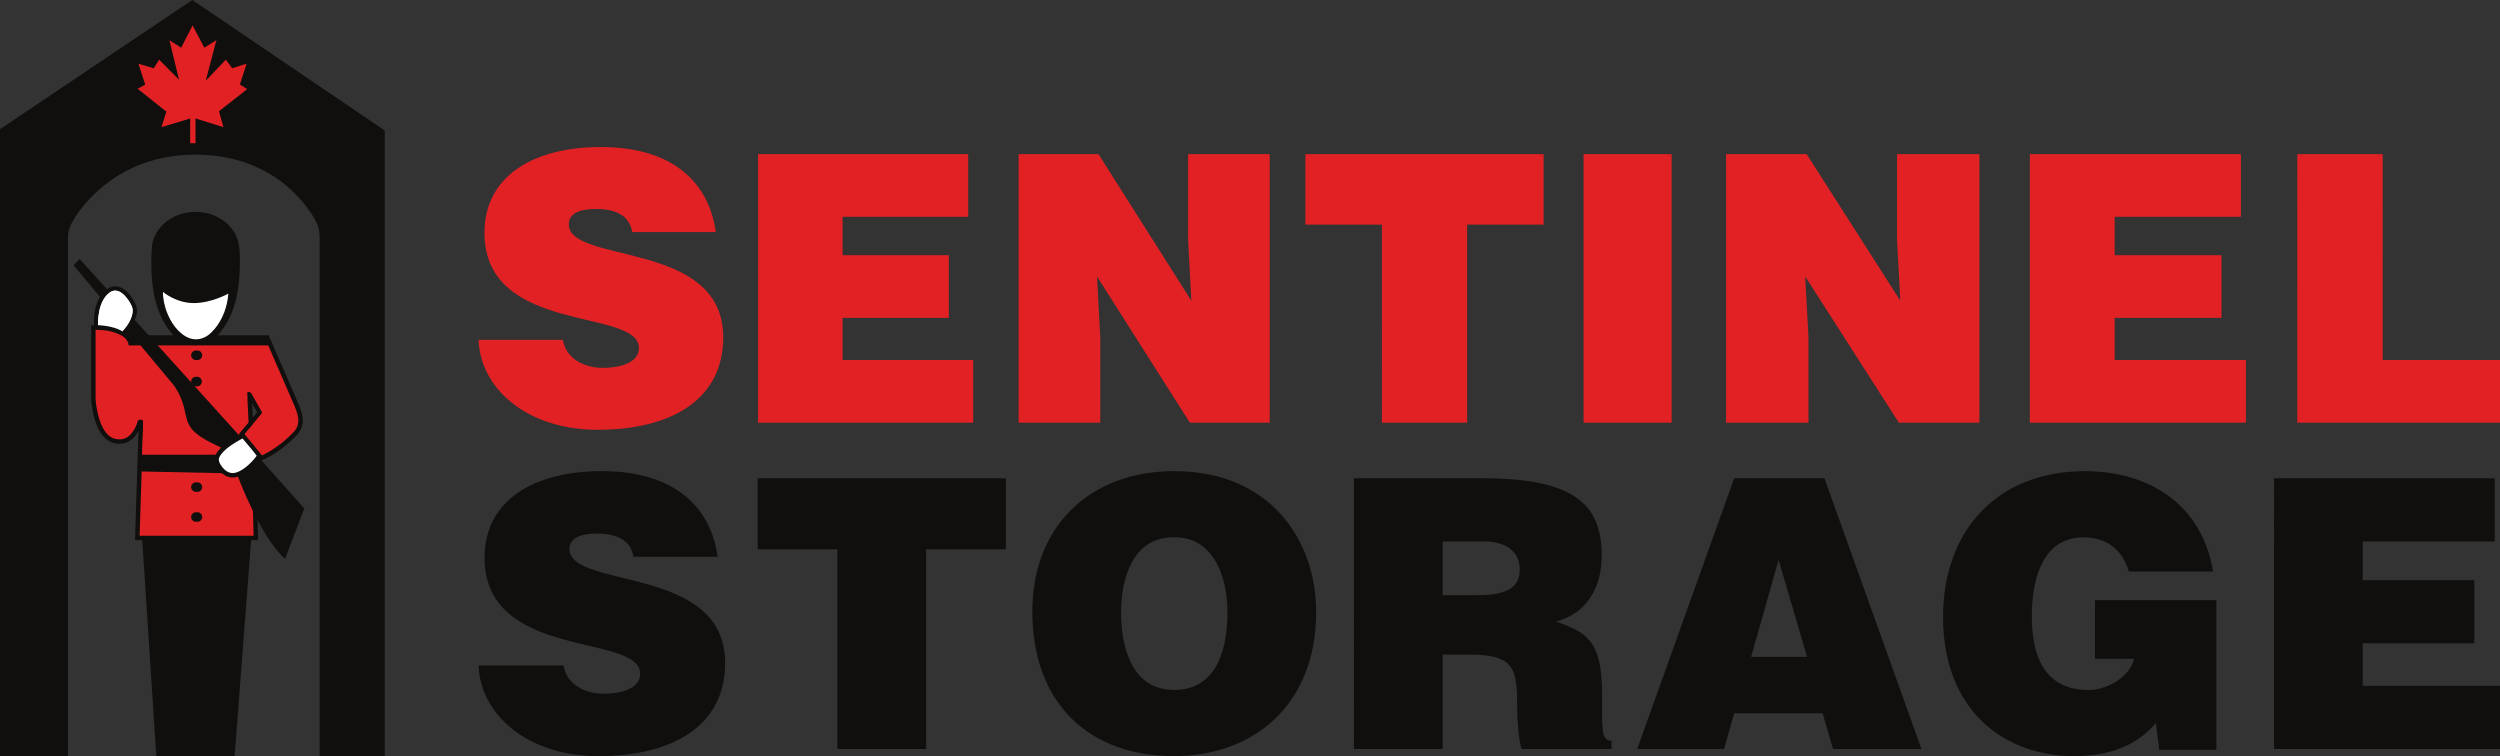 <svg width="200" height="60.487" xmlns="http://www.w3.org/2000/svg"><rect width="100%" height="100%" fill="#333333" stroke="none"/><g stroke-width=".629"><path d="M50.577 18.568c-.12-.748-.507-1.194-1.013-1.465-.508-.27-1.136-.388-1.823-.388-1.55 0-2.236.449-2.236 1.226 0 3.221 12.353 1.223 12.353 9.041 0 4.983-4.146 7.4-10.054 7.4-5.672 0-9.372-3.311-9.52-7.191h6.744c.148.775.566 1.342 1.164 1.7.565.358 1.312.538 2 .538 1.76 0 2.923-.568 2.923-1.581 0-3.255-12.355-1.015-12.355-9.223 0-4.565 3.94-6.862 9.31-6.862 5.969 0 8.685 3.043 9.192 6.804h-6.683m10.069 15.247V12.331h16.809v5.013H67.406v3.071h8.502v5.014h-8.503v3.372h10.45v5.013H60.647m34.66-9.755-.26-4.895v-6.833h6.53v21.484H95.19l-7.43-11.698.263 4.894v6.804H81.49V12.331h6.388l7.43 11.727m9.124-11.727h19.058v5.638h-6.121v15.845h-6.815V17.97h-6.122v-5.638m22.256 21.483V12.331h7.042v21.484h-7.042m25.337-9.756-.263-4.894v-6.833h6.592v21.484h-6.445l-7.492-11.698.262 4.893v6.805h-6.59V12.332h6.444l7.493 11.727m10.36 9.756V12.332h16.887v5.012h-10.1v3.072h8.545v5.014h-8.545v3.37h10.5v5.015h-17.287m21.397 0V12.332h6.834V28.8H200v5.013h-16.217" fill="#e22124"/><path d="M50.674 44.546c-.12-.75-.511-1.202-1.022-1.47-.51-.275-1.141-.392-1.838-.392-1.56 0-2.253.449-2.253 1.231 0 3.25 12.453 1.236 12.453 9.116 0 5.023-4.183 7.457-10.137 7.457-5.713 0-9.445-3.34-9.594-7.245h6.798c.147.78.57 1.35 1.172 1.714.57.358 1.322.54 2.016.54 1.774 0 2.945-.573 2.945-1.595 0-3.278-12.452-1.023-12.452-9.296 0-4.6 3.97-6.915 9.386-6.915 6.015 0 8.752 3.066 9.263 6.855h-6.737m9.943-6.287h19.85v5.69h-6.376v15.97h-7.098v-15.97h-6.376v-5.69M89.685 48.97c0 2.763.84 6.226 4.243 6.226 3.067 0 4.269-2.649 4.269-6.227 0-2.948-1.202-6.076-4.334-5.985-3.217 0-4.178 3.25-4.178 5.985zm15.609 0c0 7.37-4.961 11.517-11.367 11.517-6.803 0-11.34-4.21-11.34-11.578 0-6.8 4.603-11.218 11.34-11.218 7.728 0 11.367 5.562 11.367 11.279m10.119-1.355h2.798c2.195 0 3.368-.541 3.368-2.044 0-1.534-1.204-2.254-2.86-2.254h-3.306zm0 4.753v7.55h-7.097V38.26h10.227c7.218 0 9.595 1.96 9.595 6.17 0 2.497-1.114 4.601-3.643 5.295 2.289.841 3.67 1.381 3.67 5.74 0 2.83-.088 3.794.755 3.794v.66h-7.19c-.178-.483-.362-1.862-.362-3.789 0-2.828-.48-3.76-3.788-3.76h-2.167m26.873-7.58-2.197 7.76h4.48zm-11.31 15.13 7.76-21.66h7.219l7.761 21.66h-7.069l-.84-2.858h-7.07l-.813 2.859h-6.948m46.337.063h-4.571l-.27-2.137c-1.176 1.382-3.128 2.643-6.529 2.643-5.533 0-10.498-3.578-10.498-11.13 0-6.913 4.334-11.667 11.342-11.667 5.206 0 9.384 2.704 10.255 8.027h-6.737c-.512-1.77-1.804-2.733-3.639-2.733-2.796 0-4.12 2.525-4.12 6.346 0 3.067.961 5.865 4.543 5.865 1.44 0 3.274-.993 3.64-2.496h-3.13v-4.69h9.715v11.972m4.607-.063V38.26h17.656v5.057H189.02v3.098h8.932v5.052h-8.932v3.4H200v5.052h-18.08m-151.14.57V10.442L15.385 0-.002 10.337v50.15h5.441V18.353s2.68-5.982 10.2-5.982c7.518 0 9.935 5.902 9.935 5.902v42.214h5.206" fill="#110f0d"/><path d="m14.493 3.816-.937-.593.765 3.152-1.59-1.6-.432.69-1.228-.369.547 1.675-.606.33 2.296 1.829-.389 1.24 2.297-.692v1.978h.425V9.478l2.235.692-.358-1.27 2.253-1.767-.579-.379.537-1.658-1.157.364-.508-.684-1.605 1.687.856-3.256-.968.61-.939-1.782-.915 1.782m5.459 27.718.834 1.475-1.45 1.72 1.573 1.918s1.4-.542 2.802-2.066c.533-.725.37-1.354-.096-2.432l-2.042-4.693h-11.13s-.087-.546-.838-.871c-.75-.325-1.2-.36-2.137-.382v5.7s.148 2.972 1.672 3.366c1.52.394 1.99-1.376 2.014-1.474l.08-1.624c.03-.03.055 1.452.042 1.771-.024.64-.293 9.092-.293 9.092h9.484l-.048-1.991-.467-9.51" fill="#e22124"/></g><g fill="#110f0d" stroke-width=".629"><path d="m19.952 31.534-.155.088.776 1.366-1.466 1.74 1.746 2.128.12-.044c.016-.008 1.442-.558 2.87-2.109l.013-.016c.25-.34.366-.684.365-1.047-.002-.468-.18-.95-.445-1.561l-2.04-4.694-.046-.108H10.442v.18l.175-.03c-.001-.031-.12-.654-.94-1.005-.771-.336-1.27-.374-2.203-.398l-.183-.005v5.892c0 .009.038.762.271 1.578.237.806.66 1.717 1.535 1.953.164.041.32.061.469.061.672.002 1.117-.415 1.378-.812a2.974 2.974 0 0 0 .384-.853l.003-.017.081-1.642-.176-.007-.136.115.135.062v-.176l-.135.114.11-.093-.146.025.036.068.11-.093-.146.025c.018.084.04.98.038 1.453l-.001.265c-.027.64-.295 9.09-.295 9.092l-.006.183h9.85l-.054-2.173-.468-9.513-.176.007-.176.01.466 9.51.177-.01-.178.005.046 1.81h-9.303v.176l.178.007.138-4.306c.07-2.194.145-4.467.155-4.787l.004-.276c0-.267-.005-.643-.013-.953a51.188 51.188 0 0 0-.014-.397l-.01-.127-.008-.049-.012-.041-.029-.046-.137-.066h-.171l-.086 1.793.177.01-.172-.045a2.68 2.68 0 0 1-.334.745c-.233.346-.57.652-1.084.652-.116 0-.24-.014-.38-.05-.65-.159-1.062-.932-1.282-1.708a7.73 7.73 0 0 1-.213-1.038c-.034-.279-.044-.457-.044-.457l-.178.008h.179v-5.7h-.179l-.005.177c.938.026 1.344.055 2.074.367.342.15.522.341.62.492l.092.184.014.049.003.01.024.15h11.283v-.176l-.163.07c.003.004 1.573 3.617 2.04 4.695.263.6.418 1.05.416 1.42 0 .288-.083.541-.297.835l.142.106-.13-.12a9.094 9.094 0 0 1-1.89 1.572 7.48 7.48 0 0 1-.62.346c-.146.07-.226.1-.226.1l.064.167.137-.114-1.478-1.802 1.434-1.703-1.264-2.232.037.747.177-.01"/><path d="m12.504 60.487-1.136-17.453h8.735L18.77 60.487h-6.266m3.29-18.746h-.12a.384.384 0 0 1-.382-.38c0-.211.173-.381.381-.381h.122a.38.38 0 1 1 0 .762m0-2.393h-.122a.383.383 0 0 1-.38-.38c0-.21.172-.381.38-.381h.122a.381.381 0 0 1 0 .762m0-8.446h-.122a.384.384 0 0 1-.38-.38c0-.21.172-.381.38-.381h.122a.381.381 0 0 1 0 .76m0-2.102h-.122a.381.381 0 0 1-.38-.38c0-.21.172-.38.38-.38h.122a.38.38 0 1 1 0 .76"/><path d="M19.158 34.861 6.368 20.717l-.485.506 7.944 9.505s.687.81.95 2.106c.266 1.297.395 1.822 2.919 2.979 1.462.669 1.256 2.107 1.256 2.107s1.822 4.985 3.85 6.79c1.5-3.91 1.54-4.033 1.54-4.033l-5.184-5.816"/><path d="M17.553 36.381h-6.26v1.338l6.83.142-.57-1.48"/></g><g stroke-width=".629"><path d="M18.567 38.024c-.332-.018-.787-.223-1.156-.904-.598-1.002 2.035-2.26 2.035-2.26s1.035 1.192 1.296 1.583c-.063.218-1.224 1.621-2.175 1.581" fill="#fff"/><path d="m18.567 38.024.008-.179c-.267-.014-.656-.17-1.007-.81l-.003-.004v-.002l-.063-.221c-.02-.33.46-.825.983-1.179.258-.179.519-.333.715-.44.194-.108.32-.169.32-.169l-.074-.16-.134.117c.002 0 .258.296.547.642.29.345.615.743.734.922l.149-.098-.17-.05h-.001c-.033.083-.338.488-.722.822-.386.345-.867.636-1.242.63h-.033l-.006.179-.009.176.048.002c.56-.006 1.093-.378 1.516-.755a5.2 5.2 0 0 0 .529-.555c.136-.172.22-.281.26-.4l.024-.081-.047-.068c-.279-.414-1.307-1.595-1.31-1.6l-.089-.102-.121.058c-.005.004-.541.259-1.087.638-.537.388-1.116.867-1.138 1.47 0 .137.039.277.115.406l.152-.093-.155.086c.389.72.902.977 1.302.994l.009-.176" fill="#110f0d"/><path d="M9.838 26.597c1.117-1.238.99-1.788.858-2.155-.133-.363-.97-1.816-1.944-1.223-1.153.765-1.062 2.498-1.062 2.734 0 0 1.368.08 2.148.644" fill="#fff"/><path d="m9.838 26.597.132.118c.77-.85.986-1.413.988-1.843 0-.203-.049-.365-.095-.49a3.248 3.248 0 0 0-.525-.85c-.274-.318-.647-.626-1.114-.631a1.08 1.08 0 0 0-.564.167l-.002.002h-.003c-1.091.736-1.14 2.178-1.145 2.708l.001.175v.168l.168.01c.002 0 .33.019.758.107.426.087.945.245 1.298.503l.128.092.107-.118-.132-.118.103-.145c-.852-.605-2.228-.67-2.24-.675l-.012.175h.18l-.004-.175c-.004-.504.084-1.825.987-2.41l-.1-.148.093.153a.692.692 0 0 1 .378-.115c.292-.005.601.218.843.506.245.282.419.618.462.742.041.11.075.223.075.367 0 .297-.152.782-.897 1.606l.132.12m1.654.224h3.038s.1.444.763.456c.66.015 2.046-.456 2.046-.456h4.163l.298.749-1.937-.122-7.201.007-1.17-.634" fill="#110f0d"/><path d="m9.977 26.524.54.807h.587l-.892-1.07-.236.263" fill="#110f0d"/></g><g fill="#e22124" stroke-width=".629"><path d="M20.742 31.342h-1.47v-.755h1.47v.755"/><path d="m19.569 34.733 1.302-1.564s.146-.128.054-.281a334.49 334.49 0 0 1-.877-1.546s-.285-.07-.288.097c-.01.13-.101.426-.101.426l-.731-.152-.245-1.044h1.793l1.196 1.403-.07 1.812-.643 2.54-1.39-1.691"/><path d="m19.783 31.87-.014-.397s-.02-.113.116-.131l.217.091.21.013-.133-.289h-.515l-.377.161-.072.31.099.418.469-.176m-9.095 2.53s.332-.517.341-.874c.018-.267-.016-.578-.016-.578l-.948.403.623 1.049"/><path d="M11.44 34.4v-.726s-.01-.1-.16-.1h-.152l-.12.1-.301.034.063-.76-.221-1.586 1.094.11.566 1.242.198 2.317-1.035 1.35s.068-1.67.068-1.981"/></g><g stroke-width=".629"><path d="M9.791 26.514c.93-.982.869-1.739.776-1.972-.09-.237-.88-1.734-1.763-1.17-1.05.73-.966 2.644-.966 2.644s1.234.025 1.953.497" fill="#fff"/><path d="M25.075 17.346s.501.692.501 1.517.927 1 .927 1l2.076-3.478-3.504.96m-19.139.148s-.502.695-.5 1.518c.001.825-.936 1.002-.936 1.002L2.4 16.54l3.537.953m13.16 2.563v-.005l-.002-.017a5.587 5.587 0 0 0-.105-.694c-.365-1.327-1.717-2.318-3.344-2.318-1.631 0-2.991.996-3.351 2.331 0 0-.048.159-.068.41l-.021.38a16.2 16.2 0 0 0 .078 2.704c.264 2.207 1.145 3.413 1.74 4.035.326.343.764.506 1.098.587l.477.075h.092l.477-.075c.334-.08.774-.244 1.1-.587.594-.622 1.475-1.828 1.738-4.034.145-1.2.13-2.163.09-2.792" fill="#110f0d"/><path d="M19.096 20.056h.072v-.008l-.002-.02c-.023-.32-.107-.7-.107-.702l-.001-.003c-.375-1.366-1.759-2.373-3.413-2.373-1.66 0-3.048 1.012-3.42 2.386l.069.018-.07-.02c0 .003-.05.167-.068.422l-.023.382c-.012.26-.022.566-.022.909 0 .54.024 1.162.102 1.809.266 2.221 1.158 3.446 1.758 4.075.341.357.792.524 1.133.604l.001.002.483.076.004.002h.105l.482-.078h.003l.004-.002c.34-.08.791-.247 1.132-.604.602-.63 1.493-1.854 1.757-4.075a15.791 15.791 0 0 0 .093-2.805l-.143.01c.016.242.028.536.028.87 0 .531-.03 1.176-.119 1.909-.262 2.189-1.133 3.378-1.72 3.993-.31.328-.735.487-1.063.567l.017.07-.011-.073-.472.076h-.082l-.47-.076-.011.072.015-.07c-.324-.08-.752-.238-1.062-.566-.586-.615-1.458-1.804-1.72-3.994a15.074 15.074 0 0 1-.103-1.792c0-.339.01-.645.024-.9l.022-.382c.016-.24.065-.39.064-.39l.001-.003c.349-1.3 1.678-2.278 3.282-2.278 1.597 0 2.922.973 3.279 2.266l.066-.019-.068.016s.08.378.101.682l.002.013v.01l.071-.006" fill="#110f0d"/><path d="M12.909 23.22a3.713 3.713 0 0 0 2.761 1.223 3.714 3.714 0 0 0 2.725-1.183s-.177 1.77-.868 2.671c-.696.899-1.402 1.213-1.886 1.213-.486 0-1.247-.385-1.994-1.38-.741-.993-.738-2.544-.738-2.544" fill="#fff"/><path d="m12.909 23.22-.053.048a3.789 3.789 0 0 0 2.814 1.246 3.784 3.784 0 0 0 2.778-1.207l-.053-.047-.07-.008c0 .002-.044.439-.174.99-.129.55-.347 1.211-.68 1.644-.686.89-1.376 1.188-1.83 1.186-.45.003-1.2-.367-1.936-1.35-.715-.951-.726-2.463-.724-2.502h-.142c.002.052.002 1.58.752 2.588.756 1.004 1.527 1.405 2.05 1.408.514-.002 1.238-.33 1.942-1.242.711-.93.879-2.7.882-2.707l.022-.21-.144.155a3.645 3.645 0 0 1-2.673 1.16 3.645 3.645 0 0 1-2.707-1.2l-.124-.136v.184h.07" fill="#110f0d"/><path d="M18.268 23.488s-1.33.758-2.767.758c-1.434 0-2.461-.893-2.461-.893-.036.926.47 2.596 1.601 3.424 1.131.827 2.057 0 2.057 0s1.385-.996 1.57-3.289" fill="#fff"/><path d="m18.268 23.488-.034-.062s-.327.185-.835.374c-.509.187-1.192.375-1.898.375a3.829 3.829 0 0 1-1.735-.438c-.432-.22-.68-.438-.68-.438l-.114-.098-.003.149-.003.088c.003.966.51 2.573 1.632 3.396.389.283.759.381 1.08.381a1.718 1.718 0 0 0 1.068-.386l-.048-.051.043.056c.008-.006 1.41-1.018 1.599-3.342l.011-.132-.117.066.034.062-.071-.006c-.09 1.133-.478 1.942-.842 2.468a3.88 3.88 0 0 1-.485.585c-.13.126-.211.183-.211.183l-.004.002-.002.003s-.098.086-.269.173a1.548 1.548 0 0 1-.705.175c-.292 0-.63-.085-.995-.353-1.069-.775-1.578-2.358-1.578-3.28l.002-.084-.068-.001-.05.052c.006.005 1.046.91 2.512.912 1.458-.001 2.796-.766 2.803-.767l-.037-.062" fill="#110f0d"/><path d="M18.268 23.488s-1.33.758-2.767.758c-1.434 0-2.461-.893-2.461-.893-.036.926.47 2.596 1.601 3.424 1.131.827 2.057 0 2.057 0s1.385-.996 1.57-3.289" fill="#fff"/><path d="m18.268 23.488-.034-.062s-.327.185-.835.374c-.509.187-1.192.375-1.898.375a3.829 3.829 0 0 1-1.735-.438c-.432-.22-.68-.438-.68-.438l-.114-.098-.003.149-.003.088c.003.966.51 2.573 1.632 3.396.389.283.759.381 1.08.381a1.718 1.718 0 0 0 1.068-.386l-.048-.051.043.056c.008-.006 1.41-1.018 1.599-3.342l.011-.132-.117.066.034.062-.071-.006c-.09 1.133-.478 1.942-.842 2.468a3.88 3.88 0 0 1-.485.585c-.13.126-.211.183-.211.183l-.004.002-.002.003s-.098.086-.269.173a1.548 1.548 0 0 1-.705.175c-.292 0-.63-.085-.995-.353-1.069-.775-1.578-2.358-1.578-3.28l.002-.084-.068-.001-.05.052c.006.005 1.046.91 2.512.912 1.458-.001 2.796-.766 2.803-.767l-.037-.062" fill="#110f0d"/><path d="M18.268 23.488s-1.33.758-2.767.758c-1.434 0-2.461-.893-2.461-.893-.036.926.47 2.596 1.601 3.424 1.131.827 2.057 0 2.057 0s1.385-.996 1.57-3.289" fill="#fff"/></g></svg>